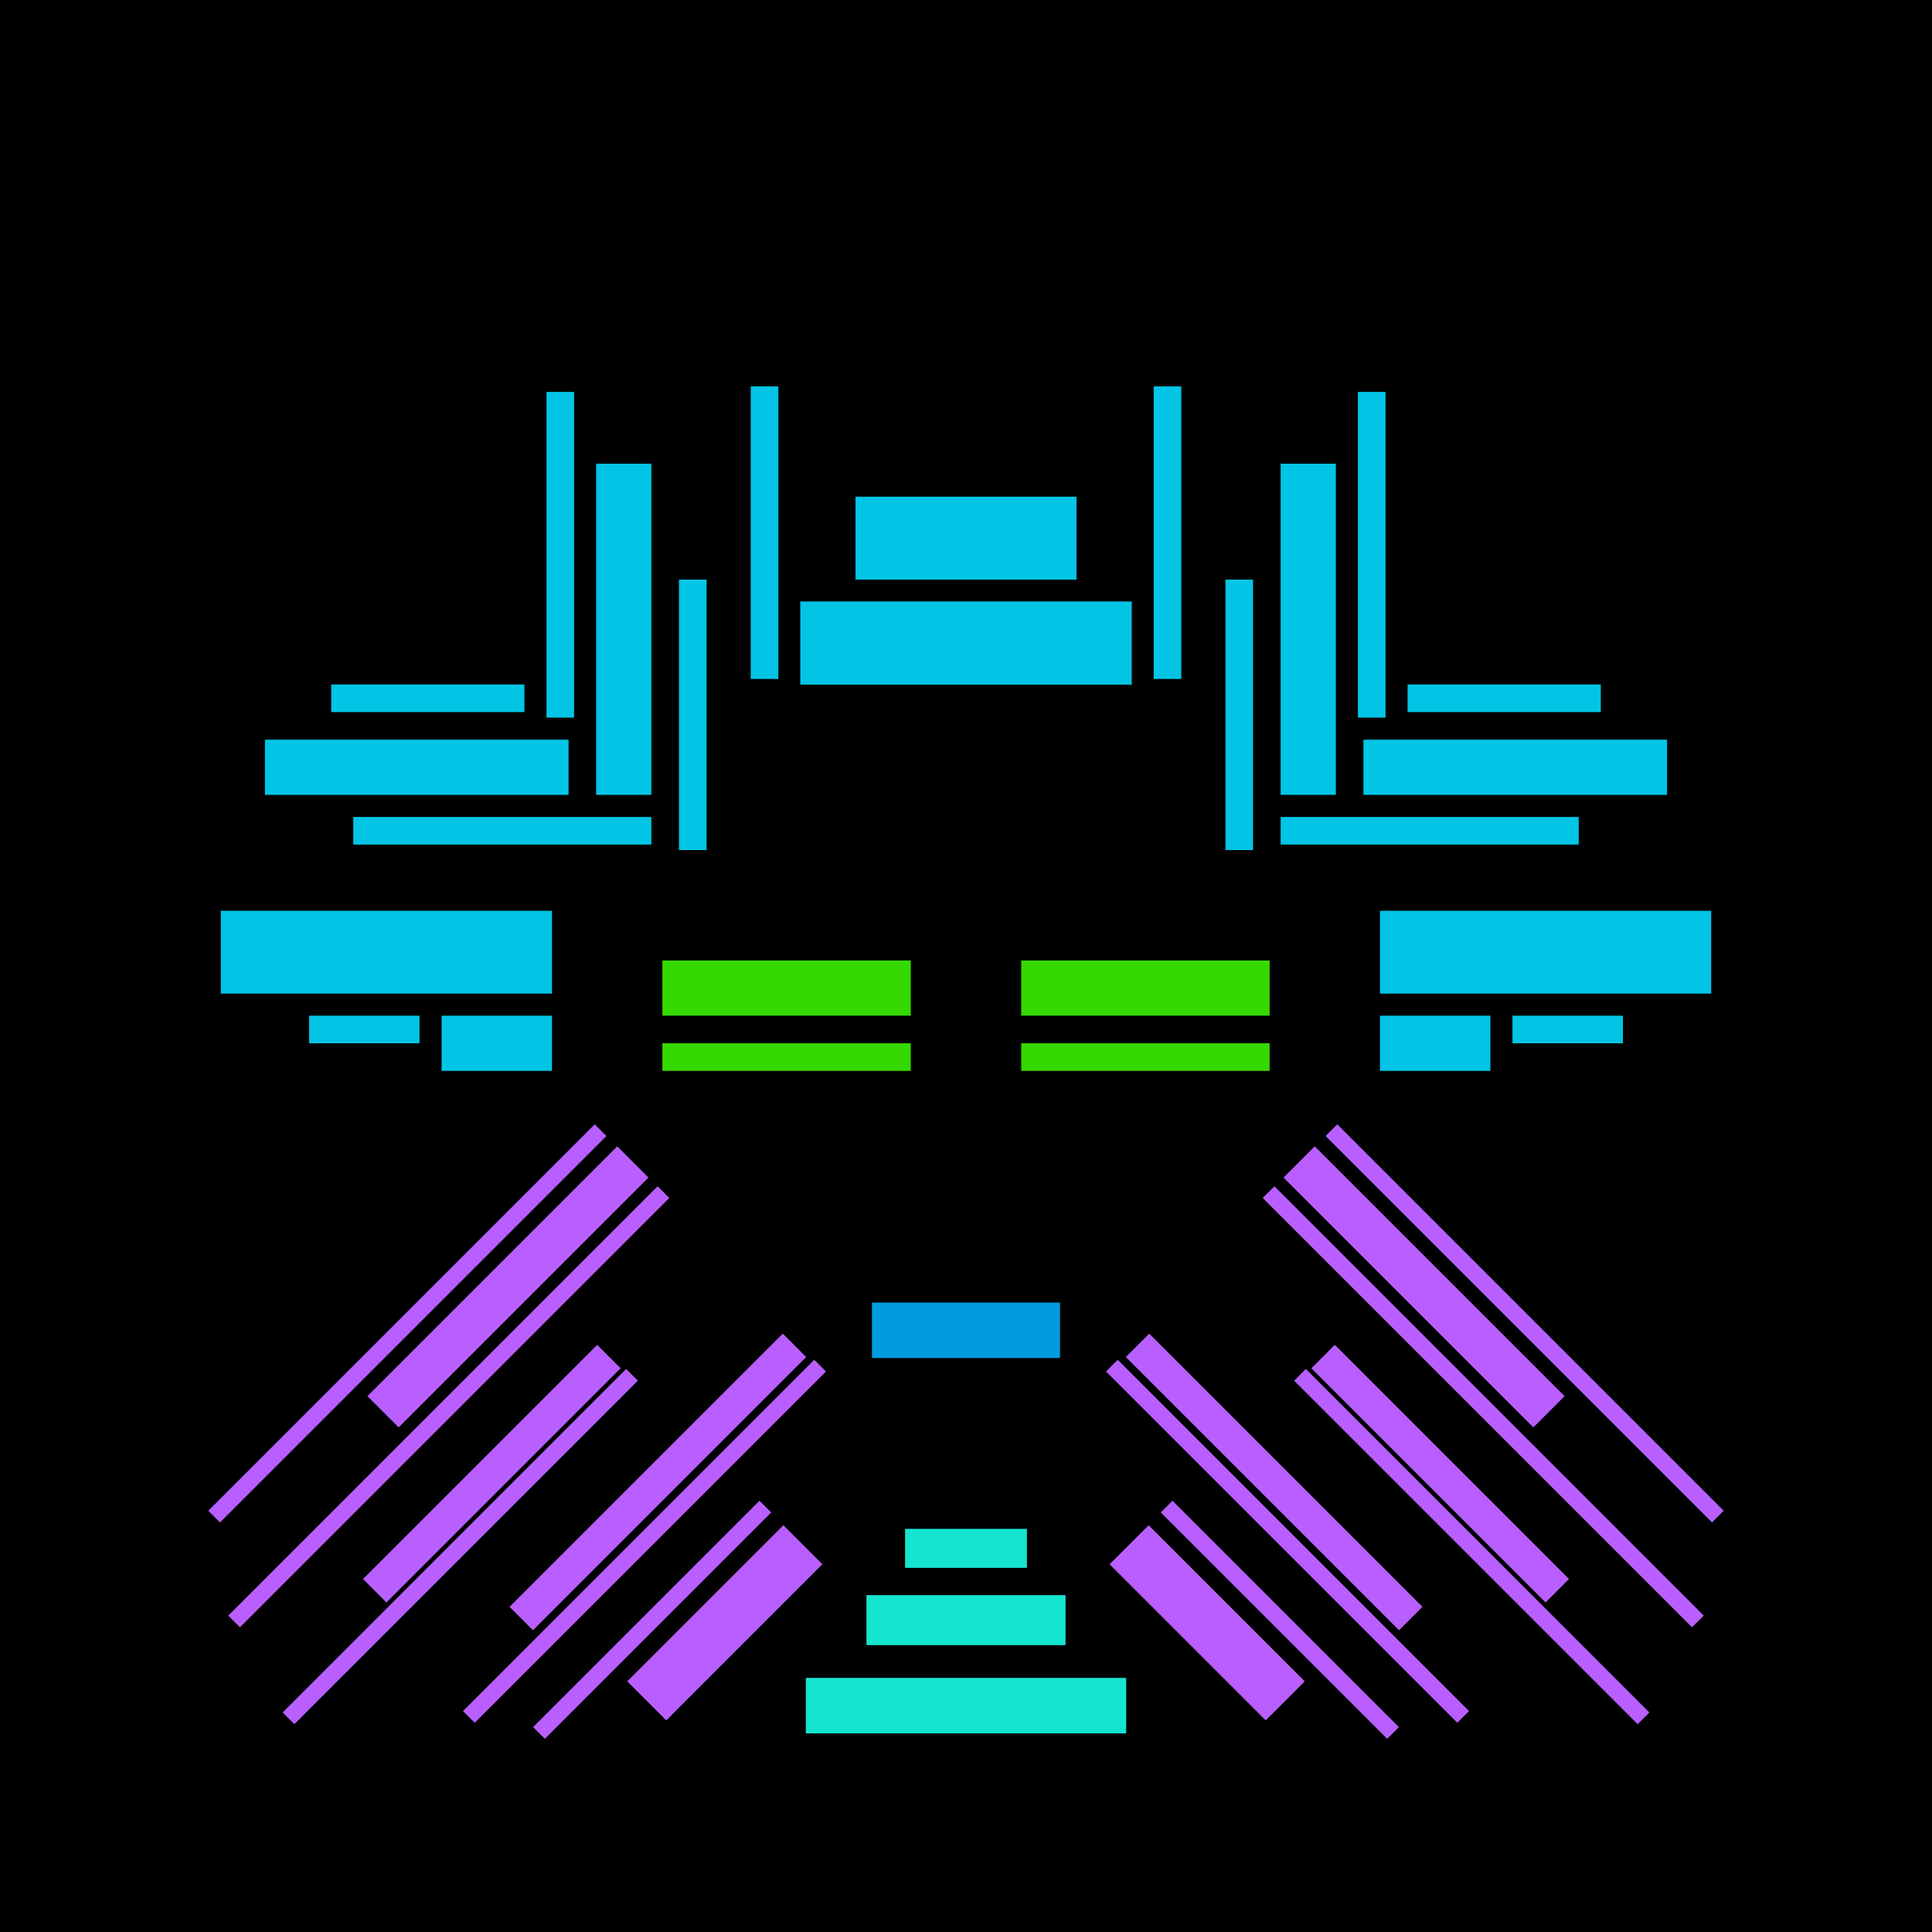 <svg xmlns='http://www.w3.org/2000/svg' preserveAspectRatio='xMinYMin meet' viewBox='0 0 350 350'> <filter id='neon' y='-2' x='-1' width='350' height='350'><feDropShadow flood-color='#3f285e' dx='0' dy='5' flood-opacity='1' stdDeviation='2' result='shadow'/><feOffset in='StrokePaint' dx='0' dy='2' result='offStrPnt'/><feFlood flood-color='#E0F2F3' flood-opacity='0.2' result='flood1' /><feOffset in='SourceGraphic' dx='0' dy='-1' result='offFlood'/><feOffset in='SourceGraphic' dx='0' dy='3' result='offShadow'/><feComposite in='flood1' in2='offFlood' operator='in'  result='cmpFlood' /><feComposite in='shadow' in2='offShadow' operator='in'  result='cmpSha' /><feGaussianBlur in='offStrPnt' stdDeviation='3.5' result='bStrokeP'/><feGaussianBlur in='cmpFlood' stdDeviation='0.8' result='bFlood'/><feGaussianBlur in='cmpSha' stdDeviation='0.4' result='bShadow'/><feMerge><feMergeNode in='bStrokeP'/><feMergeNode in='SourceGraphic'/><feMergeNode in='bFlood'/><feMergeNode in='bshadow'/></feMerge></filter><rect width='100%'  height='100%' fill='#000000'/> <g filter='url(#neon)' ><rect x='146' y= '300' width='58 ' height=  '10 '  fill= '#14e5cf' /><rect x='157' y= '285' width='36 ' height=  '9  '  fill= '#14e5cf' /><rect x='164' y= '273' width='22 ' height=  '7  '  fill= '#14e5cf' /><rect x='60 ' y= '225' width='64 ' height=  '8  '  fill= '#b95fff' transform = '  translate( 319 , 326 ) rotate ( 135)'  /><rect x='112' y= '284' width='40 ' height=  '10 '  fill= '#b95fff' transform = '  translate( 429 , 401 ) rotate ( 135)'  /><rect x='84 ' y= '261' width='70 ' height=  '6  '  fill= '#b95fff' transform = '  translate( 390 , 367 ) rotate ( 135)'  /><rect x='59 ' y= '260' width='60 ' height=  '6  '  fill= '#b95fff' transform = '  translate( 338 , 386 ) rotate ( 135)'  /><rect x='90 ' y= '288' width='58 ' height=  '3  '  fill= '#b95fff' transform = '  translate( 407 , 410 ) rotate ( 135)'  /><rect x='72 ' y= '275' width='90 ' height=  '3  '  fill= '#b95fff' transform = '  translate( 395 , 388 ) rotate ( 135)'  /><rect x='40 ' y= '276' width='88 ' height=  '3  '  fill= '#b95fff' transform = '  translate( 339 , 413 ) rotate ( 135)'  /><rect x='26 ' y= '248' width='110' height=  '3  '  fill= '#b95fff' transform = '  translate( 315 , 370 ) rotate ( 135)'  /><rect x='24 ' y= '235' width='99 ' height=  '3  '  fill= '#b95fff' transform = '  translate( 293 , 351 ) rotate ( 135)'  /><rect x='146' y= '300' width='58 ' height=  '10 '  fill= '#14e5cf' transform= 'scale(-1,1) translate(-350,0)'/><rect x='157' y= '285' width='36 ' height=  '9  '  fill= '#14e5cf' transform= 'scale(-1,1) translate(-350,0)'/><rect x='164' y= '273' width='22 ' height=  '7  '  fill= '#14e5cf' transform= 'scale(-1,1) translate(-350,0)'/><rect x='60 ' y= '225' width='64 ' height=  '8  '  fill= '#b95fff' transform = ' scale(-1,1)  translate(-350,0) translate( 319 , 326 ) rotate ( 135)'  /><rect x='112' y= '284' width='40 ' height=  '10 '  fill= '#b95fff' transform = ' scale(-1,1)  translate(-350,0) translate( 429 , 401 ) rotate ( 135)'  /><rect x='84 ' y= '261' width='70 ' height=  '6  '  fill= '#b95fff' transform = ' scale(-1,1)  translate(-350,0) translate( 390 , 367 ) rotate ( 135)'  /><rect x='59 ' y= '260' width='60 ' height=  '6  '  fill= '#b95fff' transform = ' scale(-1,1)  translate(-350,0) translate( 338 , 386 ) rotate ( 135)'  /><rect x='90 ' y= '288' width='58 ' height=  '3  '  fill= '#b95fff' transform = ' scale(-1,1)  translate(-350,0) translate( 407 , 410 ) rotate ( 135)'  /><rect x='72 ' y= '275' width='90 ' height=  '3  '  fill= '#b95fff' transform = ' scale(-1,1)  translate(-350,0) translate( 395 , 388 ) rotate ( 135)'  /><rect x='40 ' y= '276' width='88 ' height=  '3  '  fill= '#b95fff' transform = ' scale(-1,1)  translate(-350,0) translate( 339 , 413 ) rotate ( 135)'  /><rect x='26 ' y= '248' width='110' height=  '3  '  fill= '#b95fff' transform = ' scale(-1,1)  translate(-350,0) translate( 315 , 370 ) rotate ( 135)'  /><rect x='24 ' y= '235' width='99 ' height=  '3  '  fill= '#b95fff' transform = ' scale(-1,1)  translate(-350,0) translate( 293 , 351 ) rotate ( 135)'  /><rect x='40 ' y= '161' width='60 ' height=  '15 '  fill= '#02C5E5' /><rect x='56 ' y= '180' width='20 ' height=  '5  '  fill= '#02C5E5' /><rect x='80 ' y= '180' width='20 ' height=  '10 '  fill= '#02C5E5' /><rect x='60 ' y= '120' width='35 ' height=  '5  '  fill= '#02C5E5' /><rect x='48 ' y= '130' width='55 ' height=  '10 '  fill= '#02C5E5' /><rect x='64 ' y= '144' width='54 ' height=  '5  '  fill= '#02C5E5' /><rect x='123' y= '101' width='5  ' height=  '49 '  fill= '#02C5E5' /><rect x='108' y= '80 ' width='10 ' height=  '60 '  fill= '#02C5E5' /><rect x='99 ' y= '67 ' width='5  ' height=  '59 '  fill= '#02C5E5' /><rect x='136' y= '66 ' width='5  ' height=  '53 '  fill= '#02C5E5' /><rect x='155' y= '86 ' width='40 ' height=  '15 '  fill= '#02C5E5' /><rect x='145' y= '105' width='60 ' height=  '15 '  fill= '#02C5E5' /><rect x='40 ' y= '161' width='60 ' height=  '15 '  fill= '#02C5E5' transform= 'scale(-1,1) translate(-350,0)'/><rect x='56 ' y= '180' width='20 ' height=  '5  '  fill= '#02C5E5' transform= 'scale(-1,1) translate(-350,0)'/><rect x='80 ' y= '180' width='20 ' height=  '10 '  fill= '#02C5E5' transform= 'scale(-1,1) translate(-350,0)'/><rect x='60 ' y= '120' width='35 ' height=  '5  '  fill= '#02C5E5' transform= 'scale(-1,1) translate(-350,0)'/><rect x='48 ' y= '130' width='55 ' height=  '10 '  fill= '#02C5E5' transform= 'scale(-1,1) translate(-350,0)'/><rect x='64 ' y= '144' width='54 ' height=  '5  '  fill= '#02C5E5' transform= 'scale(-1,1) translate(-350,0)'/><rect x='123' y= '101' width='5  ' height=  '49 '  fill= '#02C5E5' transform= 'scale(-1,1) translate(-350,0)'/><rect x='108' y= '80 ' width='10 ' height=  '60 '  fill= '#02C5E5' transform= 'scale(-1,1) translate(-350,0)'/><rect x='99 ' y= '67 ' width='5  ' height=  '59 '  fill= '#02C5E5' transform= 'scale(-1,1) translate(-350,0)'/><rect x='136' y= '66 ' width='5  ' height=  '53 '  fill= '#02C5E5' transform= 'scale(-1,1) translate(-350,0)'/><rect x='155' y= '86 ' width='40 ' height=  '15 '  fill= '#02C5E5' transform= 'scale(-1,1) translate(-350,0)'/><rect x='145' y= '105' width='60 ' height=  '15 '  fill= '#02C5E5' transform= 'scale(-1,1) translate(-350,0)'/><rect x='158' y= '232' width='34 ' height=  '10 '  fill= '#019CDE' /><rect x='158' y= '232' width='34 ' height=  '10 '  fill= '#019CDE' transform= 'scale(-1,1) translate(-350,0)'/></g><g fill-opacity='0.85'><rect x='120' y= '170' width='45 ' height=  '10 '  fill= '#3FFF00' filter='url(#neon)'  /><rect x='120' y= '185' width='45 ' height=  '5  '  fill= '#3FFF00' filter='url(#neon)'  /><rect x='120' y= '170' width='45 ' height=  '10 '  fill= '#3FFF00' filter='url(#neon)'  transform= 'scale(-1,1) translate(-350,0)'/><rect x='120' y= '185' width='45 ' height=  '5  '  fill= '#3FFF00' filter='url(#neon)'  transform= 'scale(-1,1) translate(-350,0)'/></g></svg>